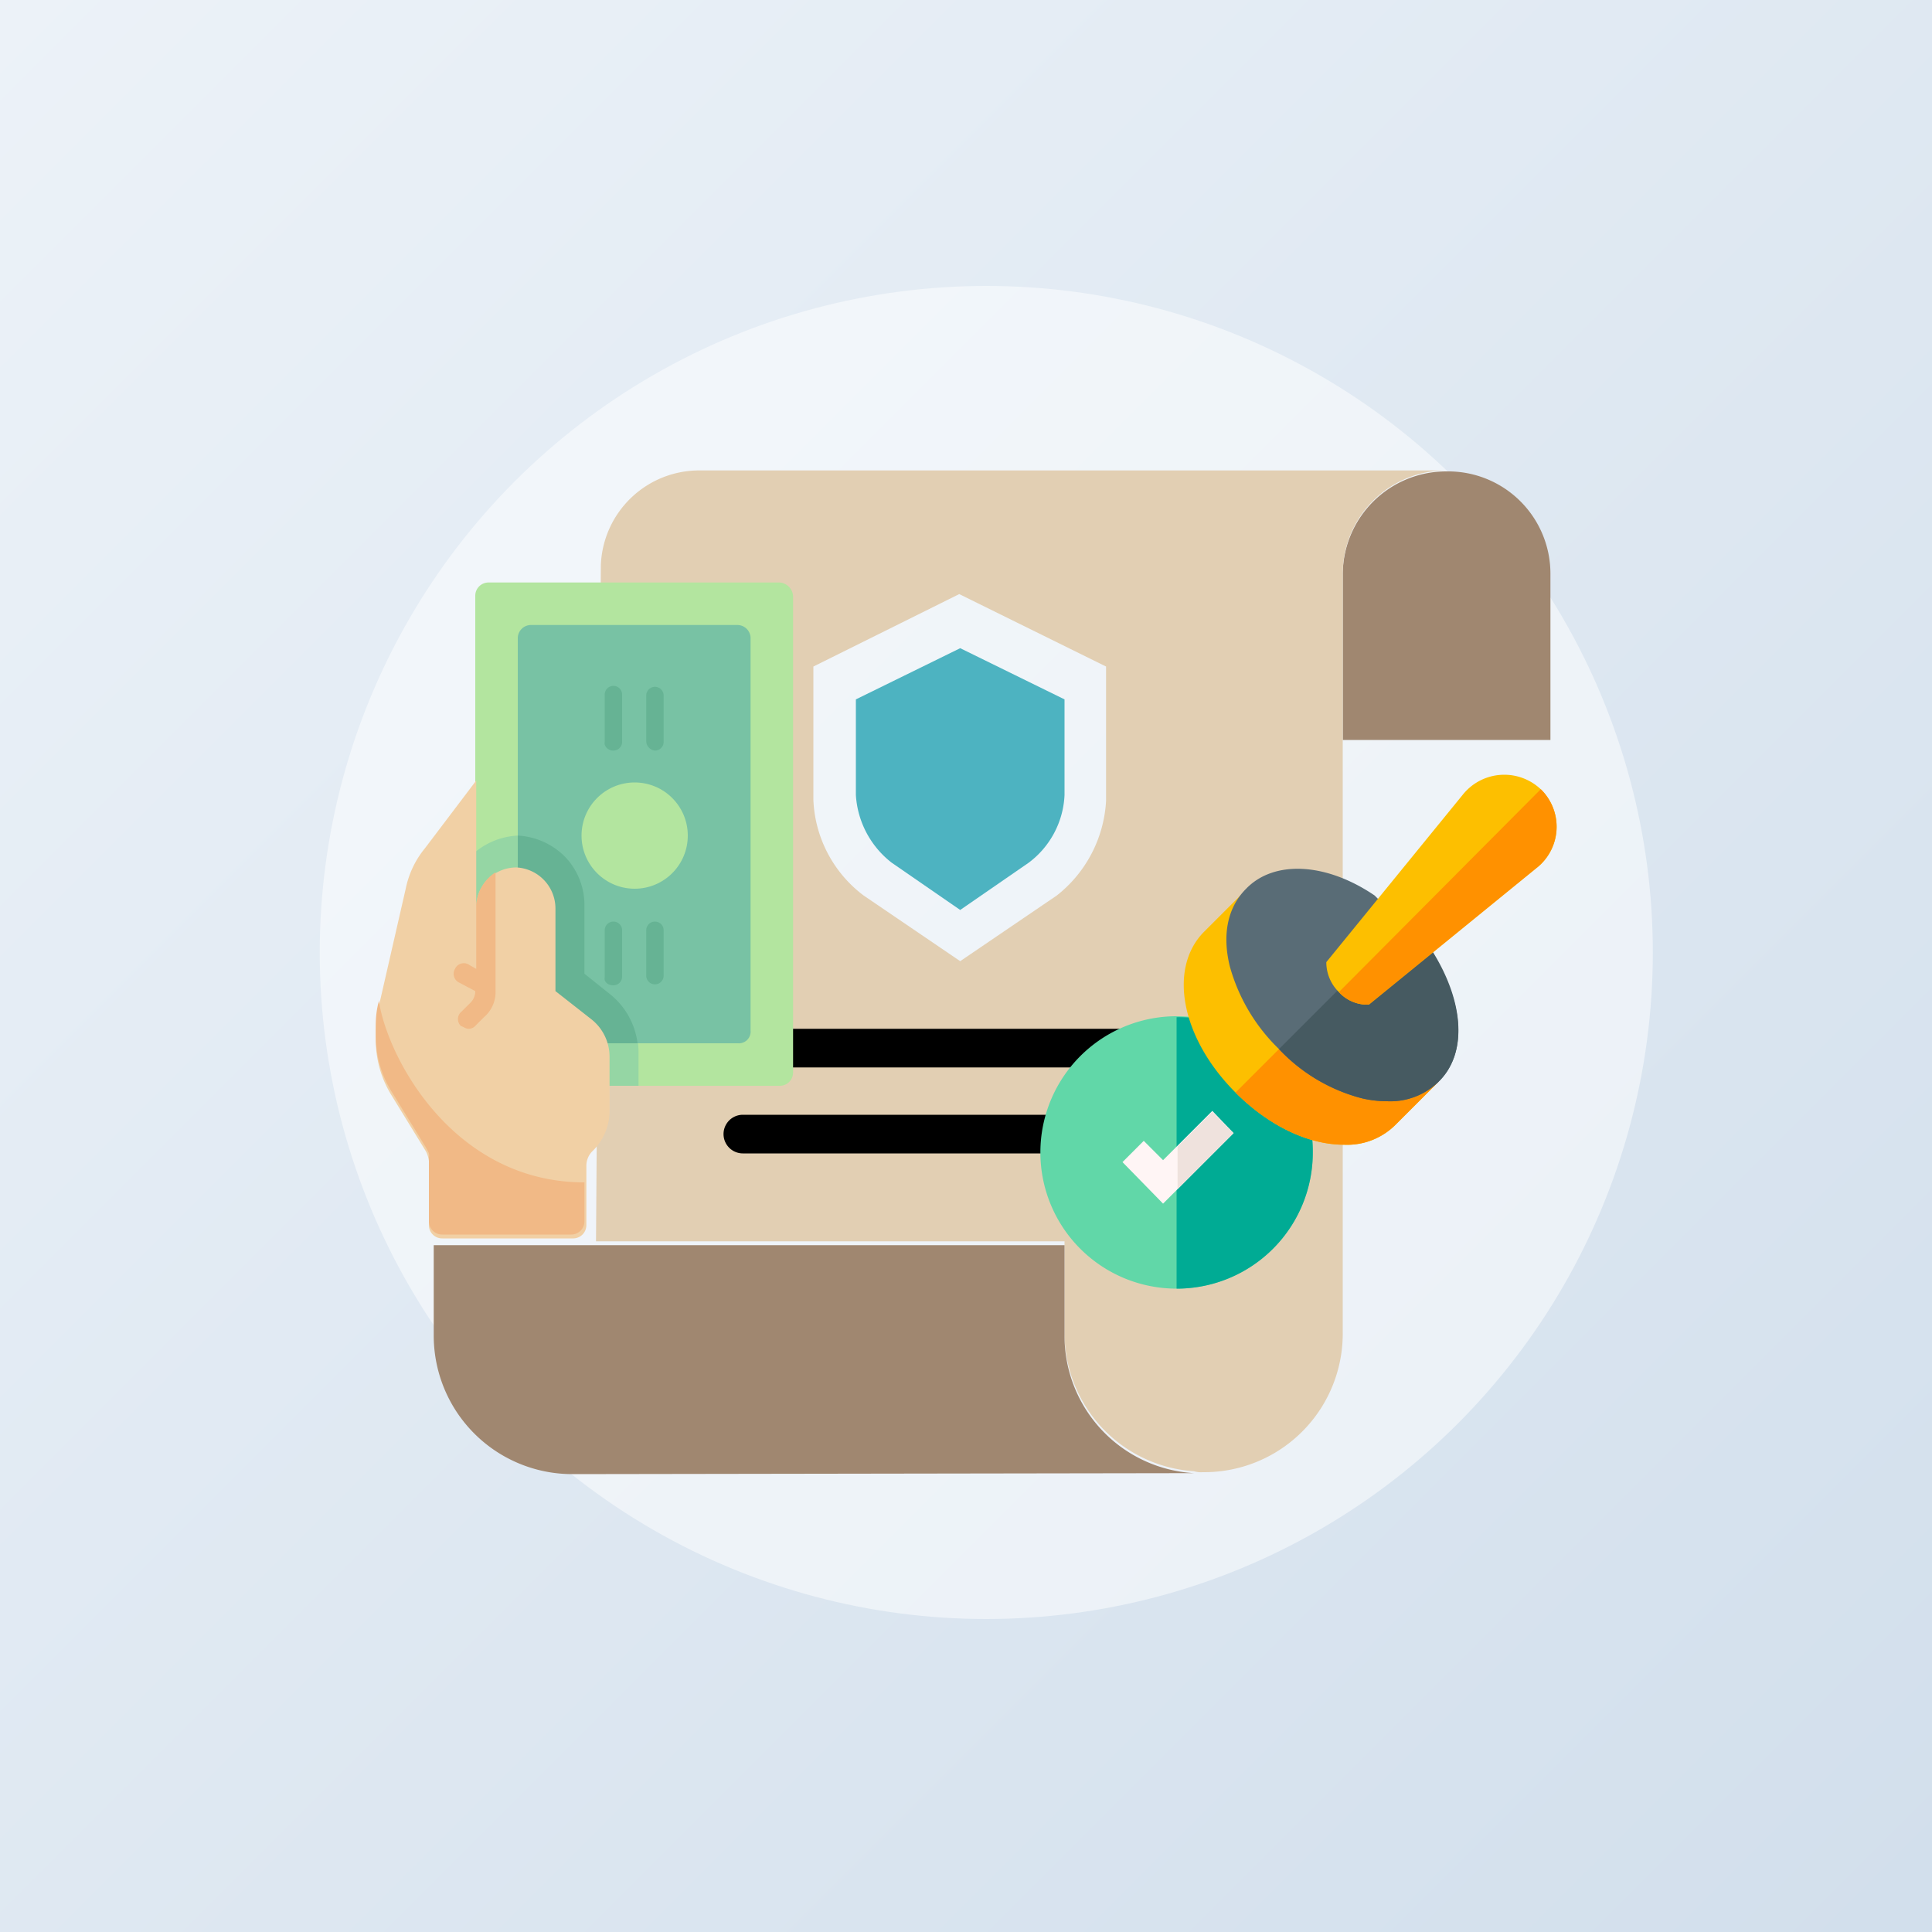 <svg id="Layer_1" data-name="Layer 1" xmlns="http://www.w3.org/2000/svg" xmlns:xlink="http://www.w3.org/1999/xlink" width="200" height="200" viewBox="0 0 200 200"><rect x="0" y="0" width="200" height="200" fill="#333333" stroke="none"/><defs><style>.cls-1{fill:url(#linear-gradient);}.cls-2{fill:#fff;opacity:0.5;isolation:isolate;}.cls-3{fill:#a08770;}.cls-4{fill:#e2cfb3;}.cls-5{fill:#4db3c1;}.cls-6{fill:#b3e59f;}.cls-7{fill:#95d6a4;}.cls-8{fill:#78c2a4;}.cls-9{fill:#66b394;}.cls-10{fill:#f1d0a5;}.cls-11{fill:#f1b986;}.cls-12{fill:#61d7a8;}.cls-13{fill:#00ab94;}.cls-14{fill:#fff5f5;}.cls-15{fill:#efe2dd;}.cls-16{fill:#fdbf00;}.cls-17{fill:#ff9100;}.cls-18{fill:#596c76;}.cls-19{fill:#465a61;}</style><linearGradient id="linear-gradient" x1="200" y1="-957" x2="0" y2="-757" gradientTransform="matrix(1, 0, 0, -1, 0, -757)" gradientUnits="userSpaceOnUse"><stop offset="0.01" stop-color="#d2dfec"/><stop offset="1" stop-color="#ecf2f8"/></linearGradient></defs><path class="cls-1" d="M200,200H0V0H200Z" transform="translate(0 0)"/><circle class="cls-2" cx="102.1" cy="98.6" r="69"/><path class="cls-3" d="M160.5,59.5V76.6H139V59.5a10.71,10.71,0,0,1,10.7-10.7h.1a10.59,10.59,0,0,1,10.7,10.7Z" transform="translate(0 0)"/><path class="cls-4" d="M72.5,48.7h77.2A10.71,10.71,0,0,0,139,59.4V138a14.34,14.34,0,0,1-14.4,14.4h-.1a2.48,2.48,0,0,1-.9-.1,14.35,14.35,0,0,1-13.4-14.4v-9.4H61.7v-.2l.5-69.8A10.19,10.19,0,0,1,72.5,48.7Zm42,34.2V69L99.3,61.5,84.2,69V82.8a13.06,13.06,0,0,0,5.2,9.9l10,6.8,10-6.8A13.4,13.4,0,0,0,114.5,82.9Z" transform="translate(0 0)"/><path class="cls-3" d="M123.6,152.5h0l-64.3.1a14.34,14.34,0,0,1-14.4-14.4v-9.3h65.3v9.4A14.23,14.23,0,0,0,123.6,152.5Z" transform="translate(0 0)"/><path class="cls-5" d="M110.2,72.4v9.9a9.26,9.26,0,0,1-3.7,7l-7.1,4.9-7.1-4.9a9.6,9.6,0,0,1-3.7-7V72.4l10.8-5.3Z" transform="translate(0 0)"/><path d="M123.4,110.5H76.9a2,2,0,0,1,0-4h46.4a2.07,2.07,0,0,1,2,2A1.81,1.81,0,0,1,123.4,110.5Z" transform="translate(0 0)"/><path d="M123.4,119.4H76.9a2,2,0,0,1,0-4h46.4a2.07,2.07,0,0,1,2,2A1.77,1.77,0,0,1,123.4,119.4Z" transform="translate(0 0)"/><path class="cls-6" d="M82.1,61.7V111a1.37,1.37,0,0,1-1.4,1.4H50.6a1.37,1.37,0,0,1-1.4-1.4V61.7a1.37,1.37,0,0,1,1.4-1.4H80.7A1.5,1.5,0,0,1,82.1,61.7Z" transform="translate(0 0)"/><path class="cls-7" d="M53.6,86.5h0a7.67,7.67,0,0,1,5,2.2,7.2,7.2,0,0,1,2,5v7.1l2.5,2a7.81,7.81,0,0,1,3,6.3v3.3H50.6a1.37,1.37,0,0,1-1.4-1.4V88.2A7.46,7.46,0,0,1,53.6,86.5Z" transform="translate(0 0)"/><path class="cls-8" d="M77.7,106.7V66.1a1.37,1.37,0,0,0-1.4-1.4H55a1.37,1.37,0,0,0-1.4,1.4v40.5A1.37,1.37,0,0,0,55,108H76.4a1.21,1.21,0,0,0,1.3-1.3Z" transform="translate(0 0)"/><path class="cls-9" d="M53.6,106.7V86.5a7.42,7.42,0,0,1,4.9,2.2,7.2,7.2,0,0,1,2,5v7.1l2.5,2a7.75,7.75,0,0,1,3,5.2H55A1.28,1.28,0,0,1,53.6,106.7Z" transform="translate(0 0)"/><circle class="cls-6" cx="65.7" cy="86.5" r="5.5"/><path class="cls-10" d="M39.3,103.8,42,92a9.62,9.62,0,0,1,2-4.2l5.3-7V93.9a4.14,4.14,0,0,1,4.2-4.1,4.26,4.26,0,0,1,4,4.2v8.6l3.7,2.9a4.93,4.93,0,0,1,1.9,3.9v5.8a5.81,5.81,0,0,1-1.7,3.9,2.13,2.13,0,0,0-.7,1.5v6.2a1.37,1.37,0,0,1-1.4,1.4H45.8a1.37,1.37,0,0,1-1.4-1.4v-6.6a2.93,2.93,0,0,0-.3-1l-3.5-5.7a10.9,10.9,0,0,1-1.7-5.8v-1.2a15.62,15.62,0,0,1,.4-2.7Z" transform="translate(0 0)"/><path class="cls-11" d="M44.1,118.8l-3.5-5.7a10.9,10.9,0,0,1-1.7-5.8v-1.2a9.28,9.28,0,0,1,.3-2.4v-.2c.9,6.1,7.8,18.9,21.3,18.9v4a1.37,1.37,0,0,1-1.4,1.4H45.8a1.37,1.37,0,0,1-1.4-1.4v-6.6c.1-.4-.1-.6-.3-1Z" transform="translate(0 0)"/><path class="cls-9" d="M67.8,77.7a.9.9,0,0,0,.9-.9V72a.9.9,0,1,0-1.8,0v4.7A1,1,0,0,0,67.8,77.7Z" transform="translate(0 0)"/><path class="cls-9" d="M67.8,101.9a.9.9,0,0,0,.9-.9V96.3a.9.9,0,1,0-1.8,0V101A.9.9,0,0,0,67.8,101.9Z" transform="translate(0 0)"/><path class="cls-9" d="M63.5,102a.9.9,0,0,0,.9-.9V96.3a.9.9,0,1,0-1.8,0v4.9C62.5,101.6,62.9,102,63.5,102Z" transform="translate(0 0)"/><path class="cls-9" d="M63.5,77.7a.9.9,0,0,0,.9-.9V71.9a.9.9,0,0,0-1.8,0v4.9C62.5,77.2,62.9,77.7,63.5,77.7Z" transform="translate(0 0)"/><path class="cls-11" d="M48.6,99.9l.7.4V93.7a4.33,4.33,0,0,1,2-3.4v12.3a3.42,3.42,0,0,1-1.2,2.7l-.9.9a.91.91,0,0,1-.7.3c-.3,0-.5-.2-.8-.3a1,1,0,0,1,.1-1.5l.9-.9a1.66,1.66,0,0,0,.5-1.2l-1.7-.9a1,1,0,0,1-.4-1.4,1,1,0,0,1,1.5-.4Z" transform="translate(0 0)"/><path class="cls-12" d="M135.9,119.3a14.1,14.1,0,1,1-14.1-14.1A14.08,14.08,0,0,1,135.9,119.3Z" transform="translate(0 0)"/><path class="cls-13" d="M135.9,119.3a14.08,14.08,0,0,1-14.1,14.1V105.3A13.87,13.87,0,0,1,135.9,119.3Z" transform="translate(0 0)"/><path class="cls-14" d="M127.7,117.3l-5.8,5.8-1.5,1.5-4.2-4.3,2.2-2.2,2,2,1.5-1.5,3.6-3.6Z" transform="translate(0 0)"/><path class="cls-15" d="M127.7,117.3l-5.8,5.8v-4.4l3.6-3.6Z" transform="translate(0 0)"/><path class="cls-16" d="M148.9,112l-4.4,4.4a7.08,7.08,0,0,1-5.4,2.1c-3.6,0-7.7-1.9-11.2-5.4-5.6-5.6-7-12.8-3.3-16.6l4.4-4.4Z" transform="translate(0 0)"/><path class="cls-17" d="M148.9,112l-4.4,4.4a7.08,7.08,0,0,1-5.4,2.1c-3.6,0-7.7-1.9-11.2-5.4l11-11Z" transform="translate(0 0)"/><path class="cls-18" d="M148.9,112a7.16,7.16,0,0,1-5.3,2,11.53,11.53,0,0,1-2.6-.3,18,18,0,0,1-8.6-5.1,18.93,18.93,0,0,1-5.1-8.6c-.8-3.3-.2-6.1,1.7-8,2.9-3,8.3-2.7,13.3.7l5.9,5.9C151.6,103.8,151.9,109.1,148.9,112Z" transform="translate(0 0)"/><path class="cls-19" d="M148.9,112a7.16,7.16,0,0,1-5.3,2,11.53,11.53,0,0,1-2.6-.3,18,18,0,0,1-8.6-5.1l13-13,2.9,2.9C151.6,103.8,151.9,109.1,148.9,112Z" transform="translate(0 0)"/><path class="cls-16" d="M159,89.9,141.7,104a4,4,0,0,1-3.1-1.3,4.32,4.32,0,0,1-1.3-3.1l14.1-17.3a5.5,5.5,0,0,1,8.2-.5A5.41,5.41,0,0,1,159,89.9Z" transform="translate(0 0)"/><path class="cls-17" d="M159,89.9,141.7,104a4,4,0,0,1-3.1-1.3l20.9-21A5.43,5.43,0,0,1,159,89.9Z" transform="translate(0 0)"/></svg>